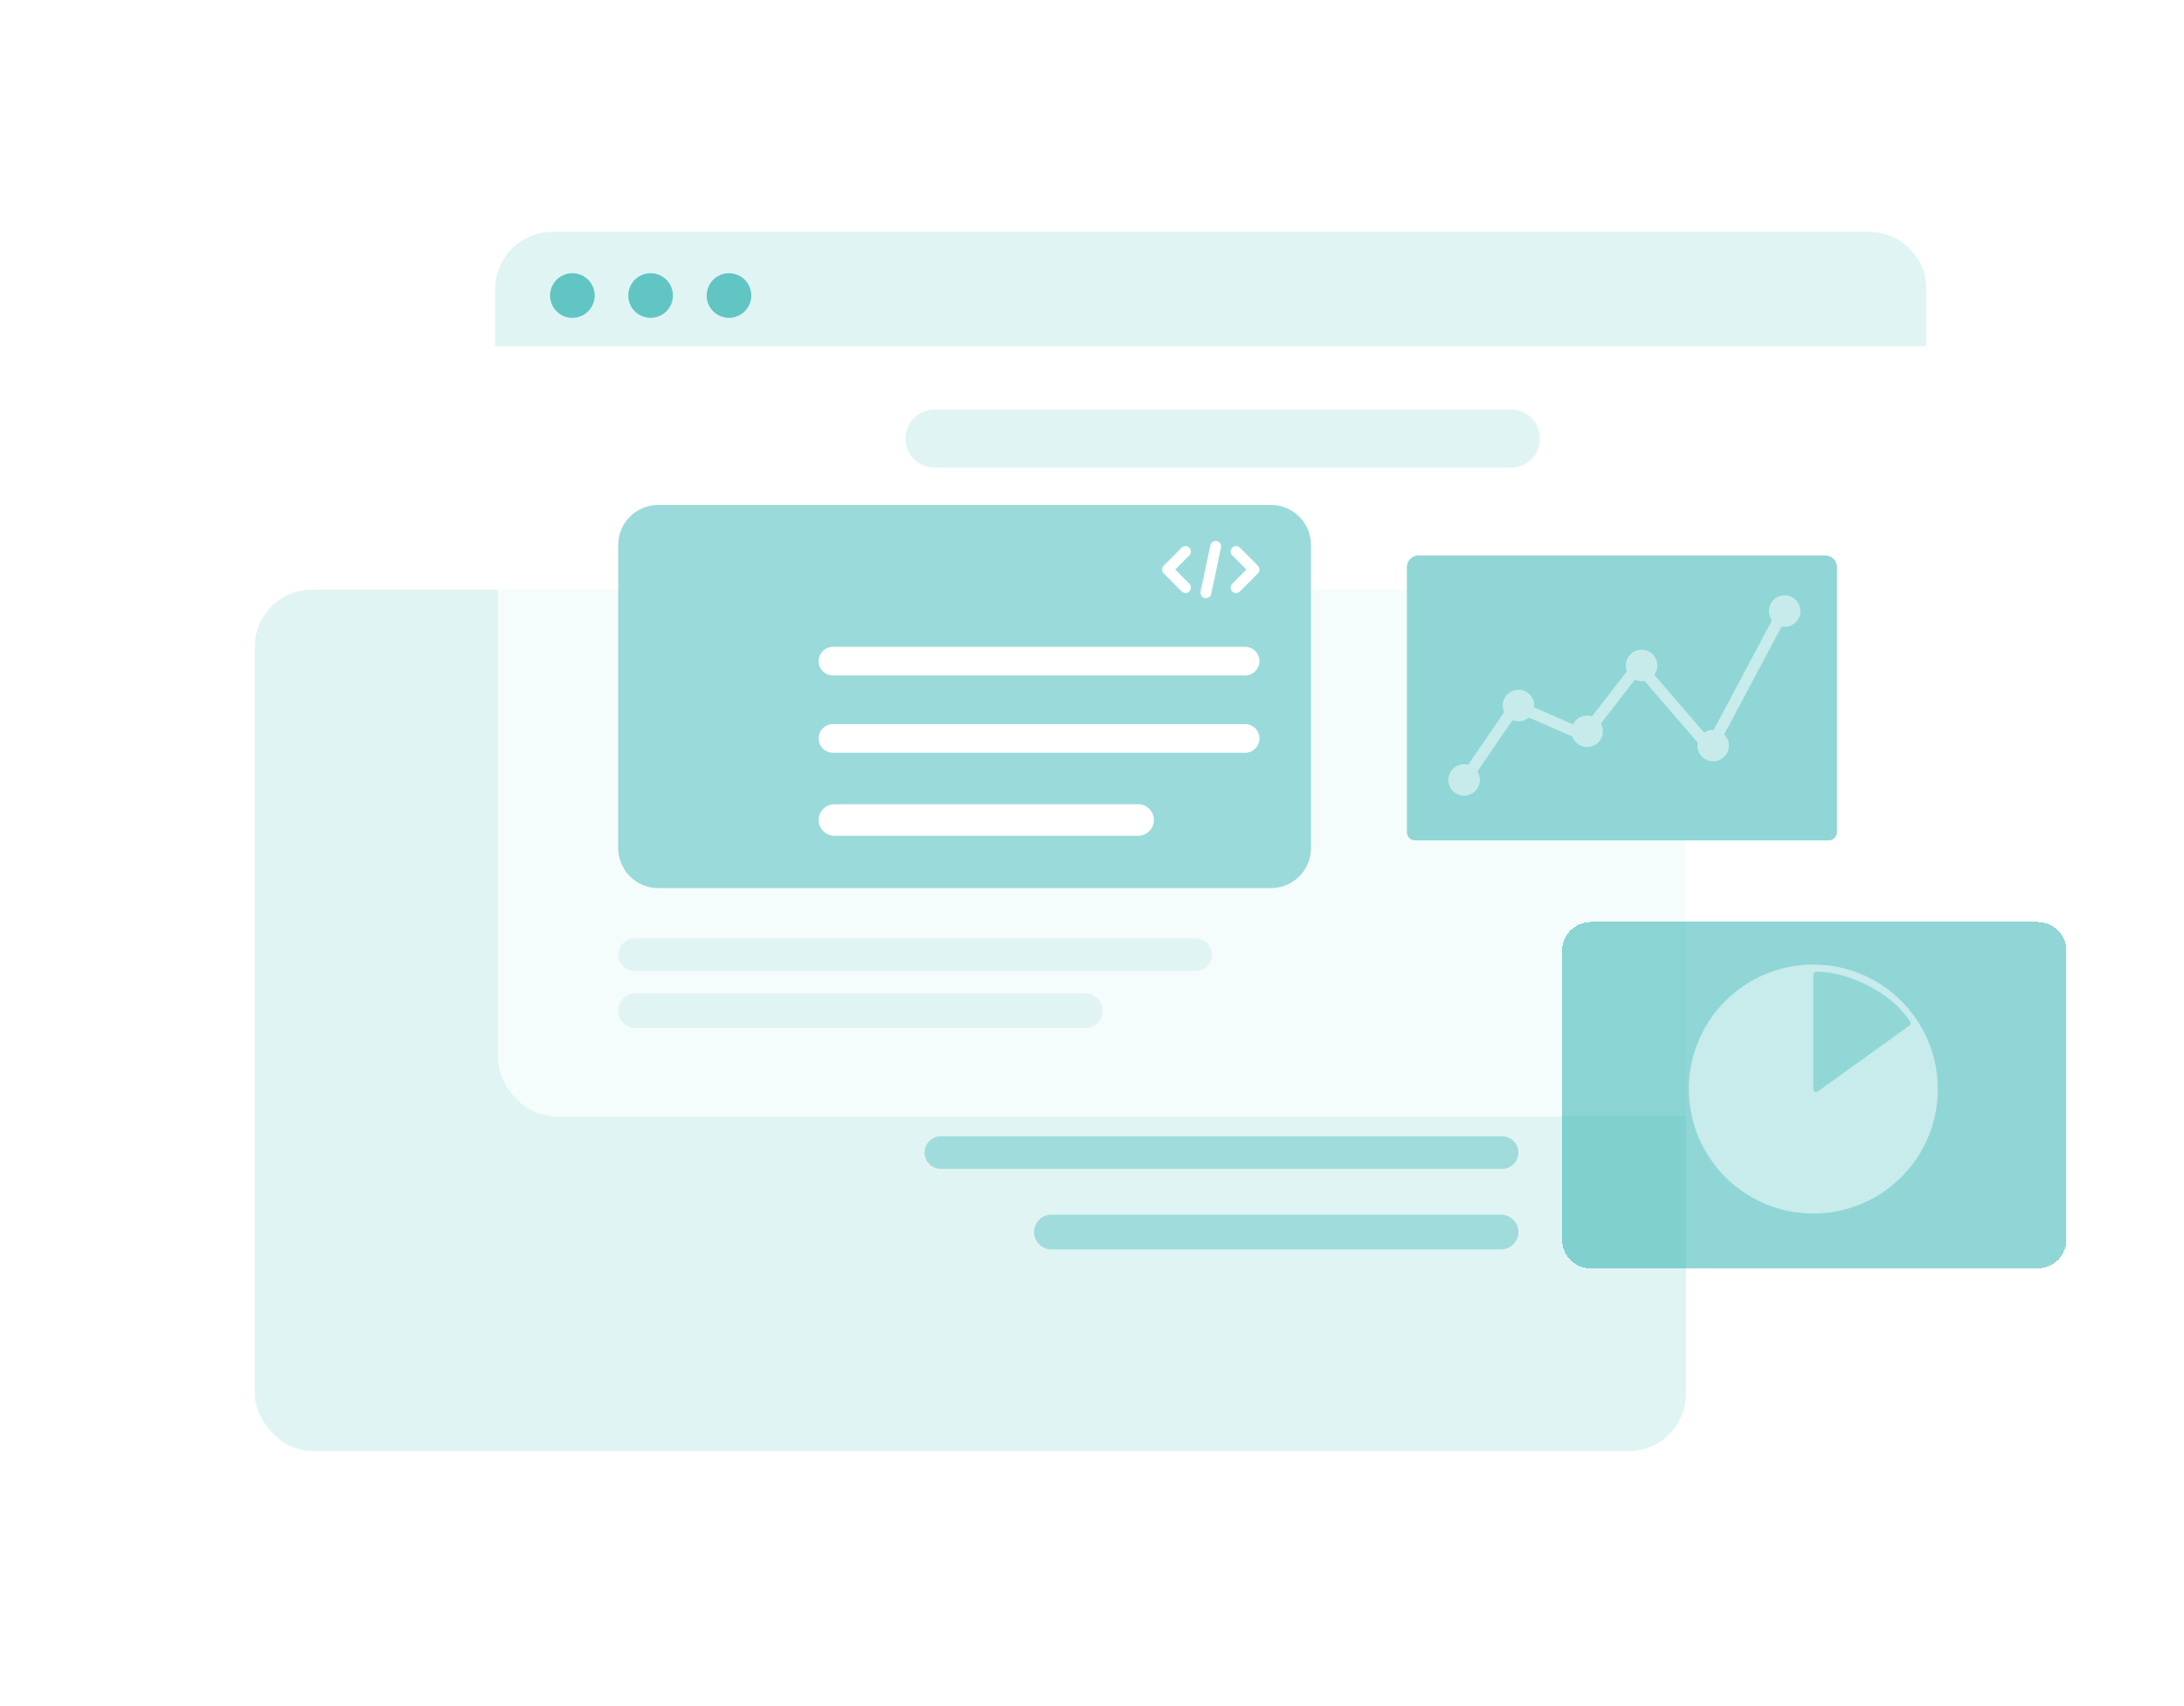 <svg width="763" height="596" viewBox="0 0 763 596" fill="none" xmlns="http://www.w3.org/2000/svg">
<g filter="url(#filter0_d_1414_35787)">
<rect x="89" y="173" width="500" height="301" rx="20" fill="#E1F4F4"/>
</g>
<path d="M328.697 397H524.772C527.918 397 530.469 399.55 530.469 402.697C530.469 405.843 527.918 408.393 524.772 408.393H328.697C325.551 408.393 323 405.843 323 402.697C323 399.55 325.551 397 328.697 397Z" fill="#15A9A8" fill-opacity="0.32"/>
<path d="M328.697 375H524.772C527.918 375 530.469 377.55 530.469 380.697C530.469 383.843 527.918 386.393 524.772 386.393H328.697C325.551 386.393 323 383.843 323 380.697C323 377.55 325.551 375 328.697 375Z" fill="#E1F4F4"/>
<g filter="url(#filter1_bd_1414_35787)">
<rect x="174" y="81" width="500" height="301" rx="20" fill="white" fill-opacity="0.68" shape-rendering="crispEdges"/>
</g>
<path d="M367.309 424.393H524.399C527.751 424.393 530.469 427.111 530.469 430.463C530.469 433.815 527.751 436.532 524.399 436.532H367.309C363.957 436.532 361.239 433.815 361.239 430.463C361.239 427.111 363.957 424.393 367.309 424.393Z" fill="#15A9A8" fill-opacity="0.32"/>
<path d="M173 101C173 89.954 181.954 81 193 81H653C664.046 81 673 89.954 673 101V121H173V101Z" fill="#E1F4F4"/>
<path d="M199.967 111.054C204.274 111.054 207.764 107.563 207.764 103.255C207.764 98.948 204.274 95.456 199.967 95.456C195.661 95.456 192.17 98.948 192.17 103.255C192.17 107.563 195.661 111.054 199.967 111.054Z" fill="#47BCBB" fill-opacity="0.83"/>
<path d="M227.291 111.054C231.597 111.054 235.088 107.563 235.088 103.255C235.088 98.948 231.597 95.456 227.291 95.456C222.985 95.456 219.494 98.948 219.494 103.255C219.494 107.563 222.985 111.054 227.291 111.054Z" fill="#47BCBB" fill-opacity="0.83"/>
<path d="M254.682 111.054C258.989 111.054 262.479 107.563 262.479 103.255C262.479 98.948 258.989 95.456 254.682 95.456C250.376 95.456 246.885 98.948 246.885 103.255C246.885 107.563 250.376 111.054 254.682 111.054Z" fill="#47BCBB" fill-opacity="0.83"/>
<path d="M527.846 143.064H326.485C320.867 143.064 316.312 147.619 316.312 153.237C316.312 158.855 320.867 163.41 326.485 163.41H527.846C533.465 163.41 538.019 158.855 538.019 153.237C538.019 147.619 533.465 143.064 527.846 143.064Z" fill="#E1F4F4"/>
<path d="M417.74 327.855H221.664C218.518 327.855 215.968 330.406 215.968 333.552C215.968 336.698 218.518 339.249 221.664 339.249H417.74C420.886 339.249 423.436 336.698 423.436 333.552C423.436 330.406 420.886 327.855 417.74 327.855Z" fill="#E1F4F4"/>
<path d="M379.128 347.082H222.037C218.685 347.082 215.968 349.799 215.968 353.151C215.968 356.503 218.685 359.221 222.037 359.221H379.128C382.48 359.221 385.197 356.503 385.197 353.151C385.197 349.799 382.48 347.082 379.128 347.082Z" fill="#E1F4F4"/>
<g filter="url(#filter2_b_1414_35787)">
<path d="M458.015 190.419C458.015 182.687 451.747 176.419 444.015 176.419H229.968C222.236 176.419 215.968 182.687 215.968 190.419V296.292C215.968 304.024 222.236 310.292 229.968 310.292H444.015C451.747 310.292 458.015 304.024 458.015 296.292V190.419Z" fill="#90D6D6" fill-opacity="0.9"/>
</g>
<path d="M415.494 203.948C416.239 204.698 416.239 205.906 415.494 206.644C414.748 207.395 413.548 207.395 412.815 206.644L406.56 200.348C406.382 200.172 406.242 199.962 406.146 199.731C406.049 199.499 406 199.251 406 199C406 198.749 406.049 198.501 406.146 198.269C406.242 198.038 406.382 197.828 406.56 197.652L412.815 191.356C412.99 191.177 413.199 191.036 413.429 190.939C413.658 190.842 413.905 190.793 414.154 190.793C414.404 190.793 414.65 190.842 414.88 190.939C415.11 191.036 415.319 191.177 415.494 191.356C416.239 192.106 416.239 193.315 415.494 194.052L410.578 199L415.494 203.948ZM426.564 191.305L423.152 207.484C422.937 208.514 421.926 209.175 420.903 208.959C419.879 208.743 419.222 207.725 419.437 206.695L422.849 190.516C423.063 189.486 424.074 188.825 425.098 189.041C426.122 189.27 426.779 190.275 426.564 191.305ZM439.441 200.348L433.186 206.644C432.44 207.395 431.239 207.395 430.507 206.644C430.329 206.468 430.189 206.258 430.092 206.027C429.996 205.795 429.947 205.547 429.947 205.296C429.947 205.045 429.996 204.797 430.092 204.565C430.189 204.334 430.329 204.124 430.507 203.948L435.422 199L430.507 194.052C430.329 193.876 430.189 193.666 430.092 193.435C429.996 193.203 429.947 192.955 429.947 192.704C429.947 192.453 429.996 192.205 430.092 191.973C430.189 191.742 430.329 191.532 430.507 191.356C430.682 191.177 430.89 191.036 431.12 190.939C431.35 190.842 431.597 190.793 431.846 190.793C432.095 190.793 432.342 190.842 432.572 190.939C432.802 191.036 433.01 191.177 433.186 191.356L439.441 197.652C440.186 198.402 440.186 199.598 439.441 200.348Z" fill="white"/>
<path d="M638.906 293.621H494.356C492.797 293.621 491.508 292.333 491.508 290.773V198.133C491.508 195.895 493.339 194.064 495.576 194.064H637.686C639.923 194.064 641.754 195.895 641.754 198.133V290.705C641.754 292.332 640.465 293.621 638.906 293.621Z" fill="#90D6D6"/>
<g filter="url(#filter3_bd_1414_35787)">
<path d="M711.828 442.18H555.82C550.193 442.18 545.718 437.636 545.718 432.075V331.229C545.718 325.6 550.26 321.125 555.82 321.125H711.828C717.456 321.125 721.93 325.668 721.93 331.229V432.075C721.93 437.636 717.388 442.18 711.828 442.18Z" fill="#15A9A8" fill-opacity="0.47" shape-rendering="crispEdges"/>
</g>
<path d="M435 226H291C288.239 226 286 228.239 286 231C286 233.761 288.239 236 291 236H435C437.761 236 440 233.761 440 231C440 228.239 437.761 226 435 226Z" fill="white"/>
<path d="M435 253H291C288.239 253 286 255.239 286 258C286 260.761 288.239 263 291 263H435C437.761 263 440 260.761 440 258C440 255.239 437.761 253 435 253Z" fill="white"/>
<path d="M397.627 281H291.5C288.462 281 286 283.462 286 286.5C286 289.538 288.462 292 291.5 292H397.627C400.664 292 403.127 289.538 403.127 286.5C403.127 283.462 400.664 281 397.627 281Z" fill="white"/>
<circle cx="633.5" cy="380.5" r="43.5" fill="white" fill-opacity="0.5"/>
<path d="M511 273.5L529.5 246.5L553.5 257L572.5 232.5L597.5 261.5L622.5 214.5" stroke="white" stroke-opacity="0.5" stroke-width="4" stroke-linecap="round" stroke-linejoin="round"/>
<circle cx="511.5" cy="272.5" r="5.5" fill="#C7EBEB"/>
<circle cx="554.5" cy="255.5" r="5.5" fill="#C7EBEB"/>
<path d="M536 246.5C536 249.538 533.538 252 530.5 252C527.462 252 525 249.538 525 246.5C525 243.462 527.462 241 530.5 241C533.538 241 536 243.462 536 246.5Z" fill="#C7EBEB"/>
<circle cx="573.5" cy="232.5" r="5.5" fill="#C7EBEB"/>
<circle cx="598.5" cy="260.5" r="5.5" fill="#C7EBEB"/>
<circle cx="623.5" cy="213.5" r="5.5" fill="#C7EBEB"/>
<path d="M666.5 357.5L634.5 380.5V340.5C646 340.499 660.5 348 666.5 357.5Z" fill="#91D7D6" stroke="#91D7D6" stroke-width="2" stroke-linecap="round" stroke-linejoin="round"/>
<defs>
<filter id="filter0_d_1414_35787" x="0" y="117" width="678" height="479" filterUnits="userSpaceOnUse" color-interpolation-filters="sRGB">
<feFlood flood-opacity="0" result="BackgroundImageFix"/>
<feColorMatrix in="SourceAlpha" type="matrix" values="0 0 0 0 0 0 0 0 0 0 0 0 0 0 0 0 0 0 127 0" result="hardAlpha"/>
<feOffset dy="33"/>
<feGaussianBlur stdDeviation="44.5"/>
<feComposite in2="hardAlpha" operator="out"/>
<feColorMatrix type="matrix" values="0 0 0 0 0.188 0 0 0 0 0.455 0 0 0 0 0.804 0 0 0 0.09 0"/>
<feBlend mode="normal" in2="BackgroundImageFix" result="effect1_dropShadow_1414_35787"/>
<feBlend mode="normal" in="SourceGraphic" in2="effect1_dropShadow_1414_35787" result="shape"/>
</filter>
<filter id="filter1_bd_1414_35787" x="85" y="0" width="678" height="479" filterUnits="userSpaceOnUse" color-interpolation-filters="sRGB">
<feFlood flood-opacity="0" result="BackgroundImageFix"/>
<feGaussianBlur in="BackgroundImage" stdDeviation="7"/>
<feComposite in2="SourceAlpha" operator="in" result="effect1_backgroundBlur_1414_35787"/>
<feColorMatrix in="SourceAlpha" type="matrix" values="0 0 0 0 0 0 0 0 0 0 0 0 0 0 0 0 0 0 127 0" result="hardAlpha"/>
<feOffset dy="8"/>
<feGaussianBlur stdDeviation="44.5"/>
<feComposite in2="hardAlpha" operator="out"/>
<feColorMatrix type="matrix" values="0 0 0 0 0.188 0 0 0 0 0.455 0 0 0 0 0.804 0 0 0 0.09 0"/>
<feBlend mode="normal" in2="effect1_backgroundBlur_1414_35787" result="effect2_dropShadow_1414_35787"/>
<feBlend mode="normal" in="SourceGraphic" in2="effect2_dropShadow_1414_35787" result="shape"/>
</filter>
<filter id="filter2_b_1414_35787" x="209.968" y="170.419" width="254.047" height="145.873" filterUnits="userSpaceOnUse" color-interpolation-filters="sRGB">
<feFlood flood-opacity="0" result="BackgroundImageFix"/>
<feGaussianBlur in="BackgroundImage" stdDeviation="3"/>
<feComposite in2="SourceAlpha" operator="in" result="effect1_backgroundBlur_1414_35787"/>
<feBlend mode="normal" in="SourceGraphic" in2="effect1_backgroundBlur_1414_35787" result="shape"/>
</filter>
<filter id="filter3_bd_1414_35787" x="532.718" y="309.125" width="202.212" height="147.056" filterUnits="userSpaceOnUse" color-interpolation-filters="sRGB">
<feFlood flood-opacity="0" result="BackgroundImageFix"/>
<feGaussianBlur in="BackgroundImage" stdDeviation="2.5"/>
<feComposite in2="SourceAlpha" operator="in" result="effect1_backgroundBlur_1414_35787"/>
<feColorMatrix in="SourceAlpha" type="matrix" values="0 0 0 0 0 0 0 0 0 0 0 0 0 0 0 0 0 0 127 0" result="hardAlpha"/>
<feOffset dy="1"/>
<feGaussianBlur stdDeviation="6.5"/>
<feComposite in2="hardAlpha" operator="out"/>
<feColorMatrix type="matrix" values="0 0 0 0 0.089 0 0 0 0 0.546 0 0 0 0 0.543 0 0 0 0.21 0"/>
<feBlend mode="normal" in2="effect1_backgroundBlur_1414_35787" result="effect2_dropShadow_1414_35787"/>
<feBlend mode="normal" in="SourceGraphic" in2="effect2_dropShadow_1414_35787" result="shape"/>
</filter>
</defs>
</svg>
